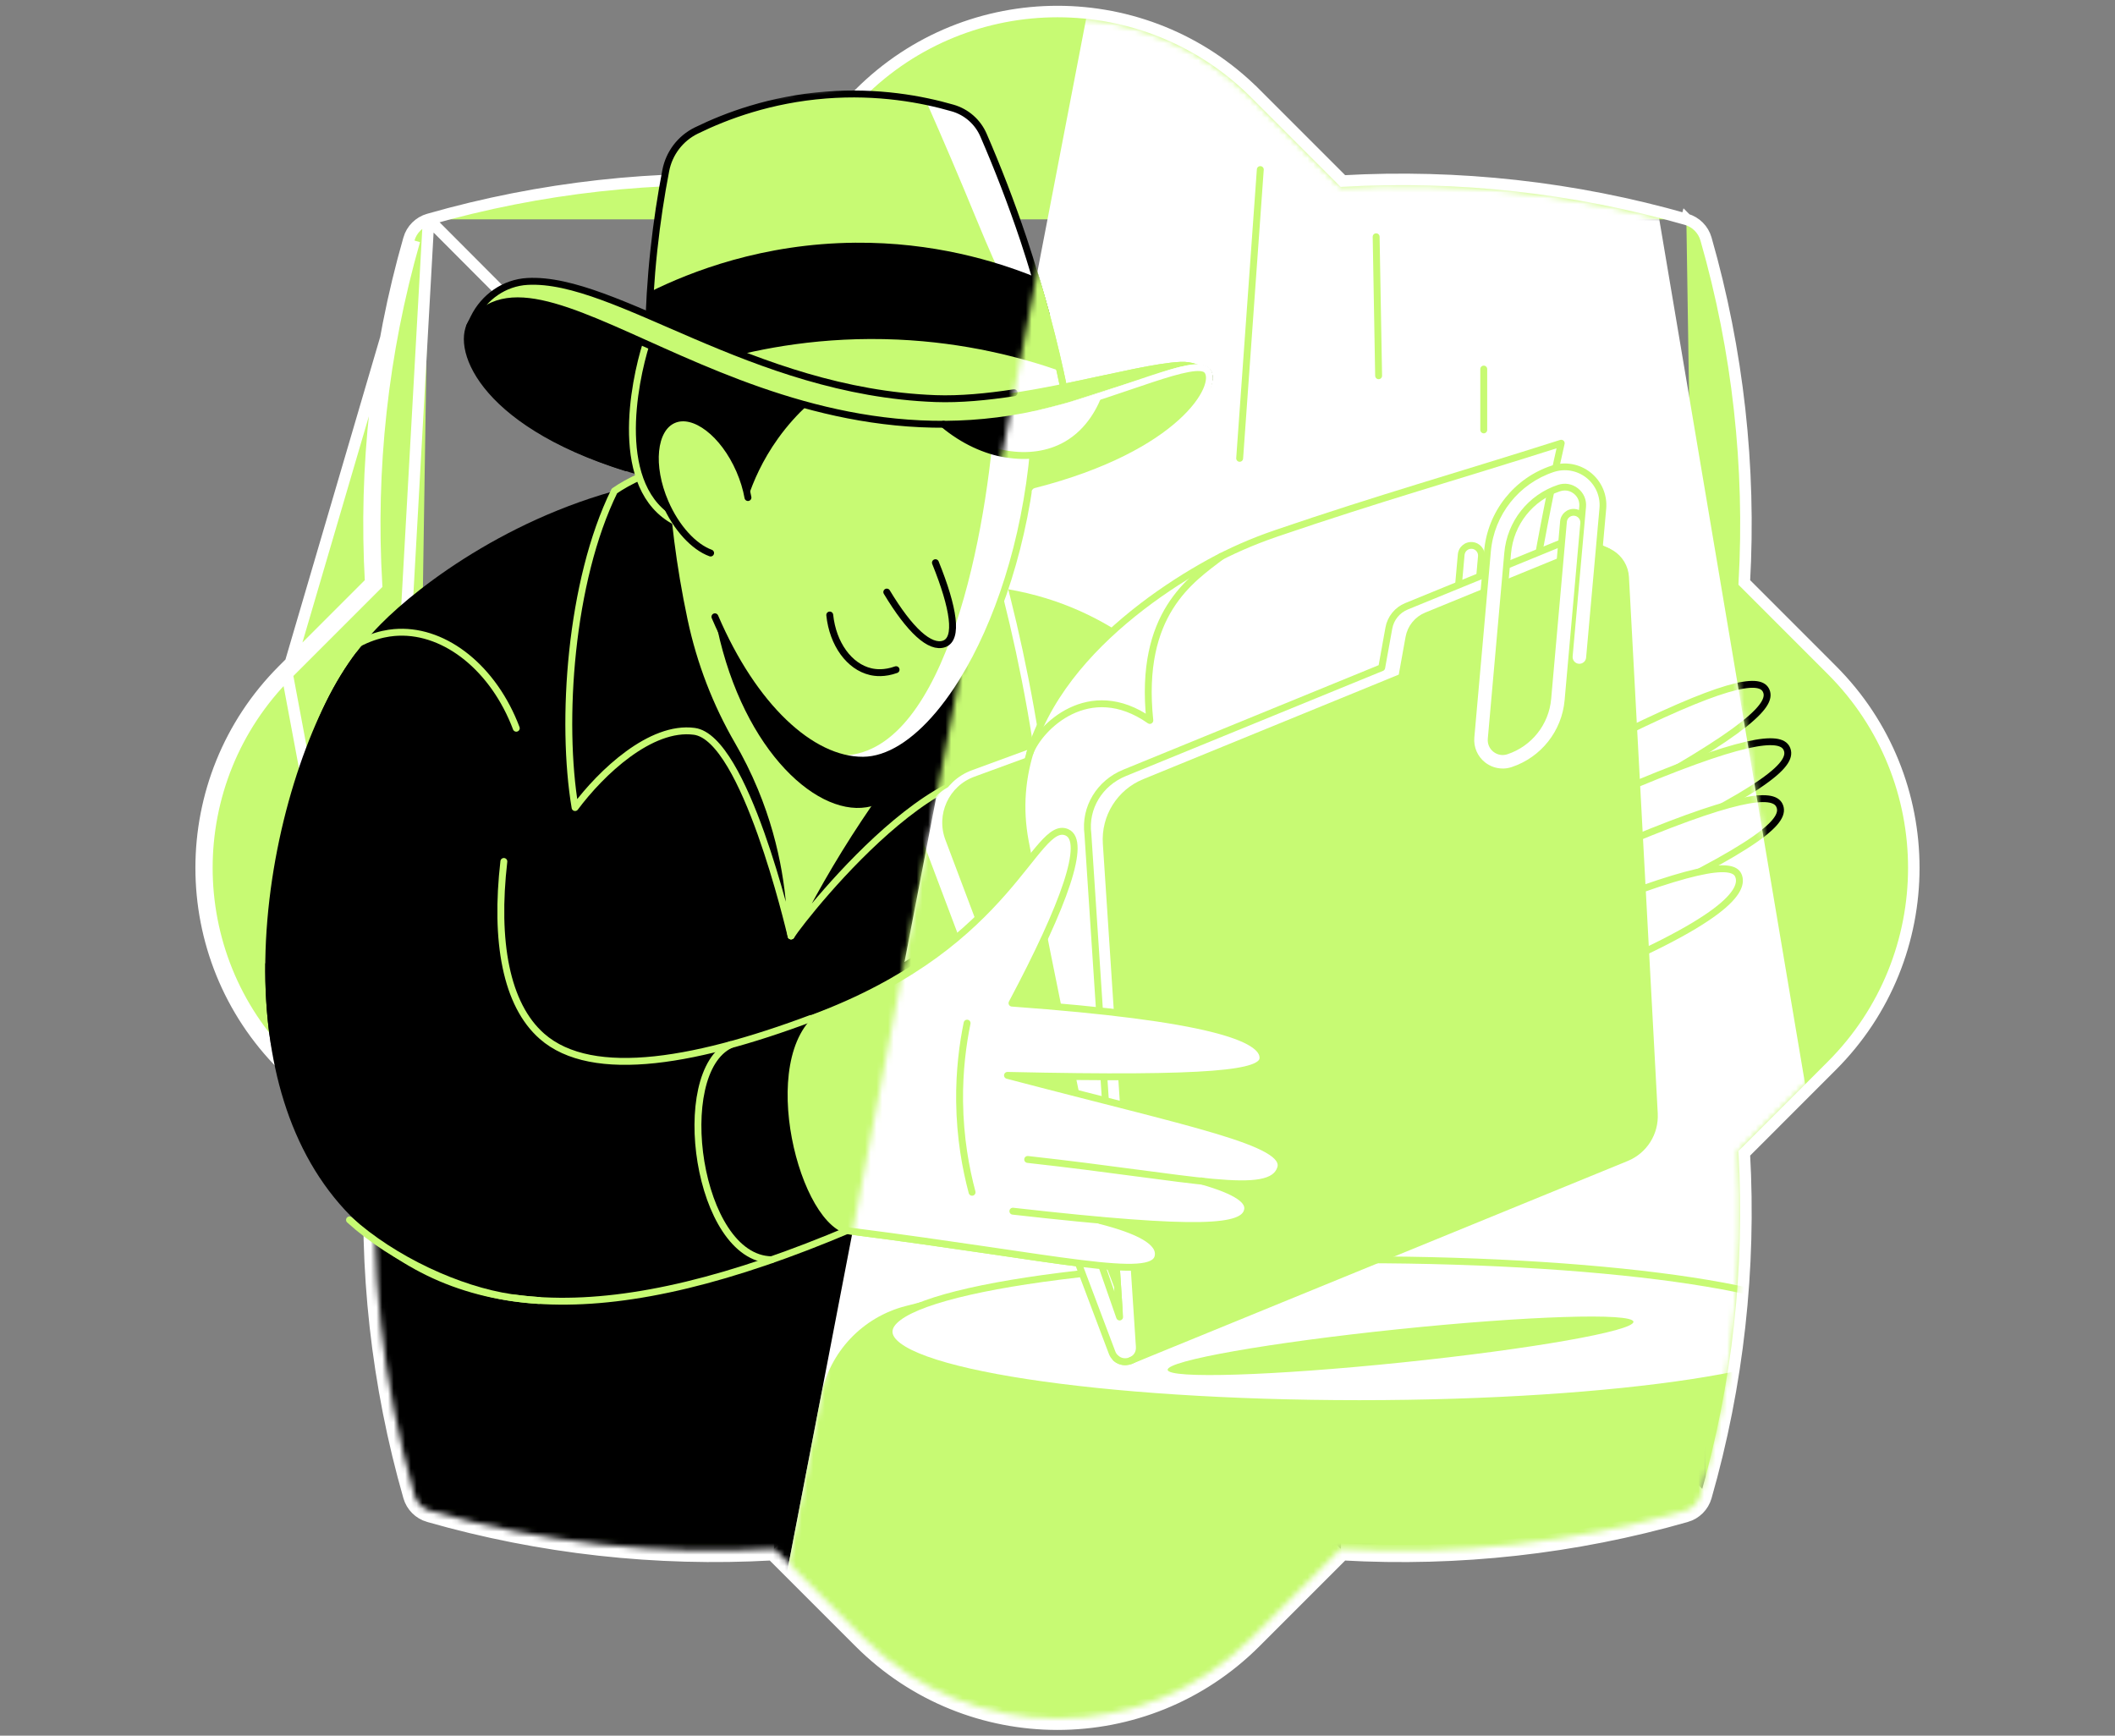 <svg width="368" height="302" viewBox="0 0 368 302" fill="none" xmlns="http://www.w3.org/2000/svg">
<rect x="0" y="0" width="368" height="302" fill="#808080" stroke="none"/>
<path d="M74.57 38.167L74.571 38.167C94.042 32.59 114.266 30.372 134.333 31.5L149.564 16.269C168.581 -2.748 199.412 -2.748 218.429 16.269L217.722 16.976L218.429 16.269L233.656 31.496C253.726 30.368 273.951 32.583 293.419 38.16M74.57 38.167L295.874 260.156M74.57 38.167C72.925 38.639 71.627 39.937 71.155 41.582L71.155 41.583C65.579 61.05 63.36 81.272 64.491 101.342L49.26 116.573L49.26 116.573C30.247 135.589 30.247 166.421 49.26 185.434L64.491 200.665C63.36 220.735 65.575 240.956 71.155 260.421M74.57 38.167L65.515 200.275M293.419 38.16L293.144 39.121L293.418 38.159C293.419 38.16 293.419 38.16 293.419 38.16ZM293.419 38.16C295.062 38.629 296.364 39.931 296.835 41.579C302.411 61.048 304.63 81.274 303.502 101.345L318.729 116.576C337.747 135.589 337.747 166.421 318.729 185.437L303.502 200.668C304.627 220.735 302.411 240.96 296.835 260.431M296.835 260.431L295.874 260.156M296.835 260.431C296.835 260.431 296.835 260.431 296.836 260.431L295.874 260.156M296.835 260.431C296.366 262.074 295.065 263.375 293.42 263.847L293.419 263.847C273.951 269.423 253.726 271.639 233.656 270.507M295.874 260.156C295.5 261.466 294.458 262.509 293.144 262.886C273.64 268.472 253.372 270.667 233.266 269.483M233.656 270.507L233.973 270.19L233.266 269.483M233.656 270.507C233.506 270.499 233.357 270.49 233.207 270.481L233.266 269.483M233.656 270.507L218.429 285.734C199.412 304.755 168.581 304.755 149.564 285.734L134.333 270.507M233.266 269.483L217.722 285.027C199.095 303.657 168.898 303.657 150.271 285.027L134.723 269.483M49.967 117.28L65.515 101.732C64.332 81.626 66.53 61.362 72.116 41.858L49.967 117.28ZM49.967 117.28C31.344 135.906 31.344 166.104 49.967 184.727L65.515 200.275M49.967 117.28L65.515 200.275M134.333 270.507C134.482 270.499 134.632 270.49 134.781 270.481L134.723 269.483M134.333 270.507L134.016 270.19L134.723 269.483M134.333 270.507C114.267 271.632 94.042 269.416 74.571 263.84L74.57 263.84C72.925 263.368 71.627 262.07 71.155 260.421M134.723 269.483C114.621 270.66 94.353 268.465 74.846 262.879C73.532 262.502 72.493 261.463 72.116 260.145M71.155 260.421L72.116 260.145M71.155 260.421C71.155 260.42 71.155 260.42 71.155 260.42L72.116 260.145M72.116 260.145C66.526 240.645 64.332 220.381 65.515 200.275" fill="#C7FA73" stroke="white" stroke-width="2"/>
<mask id="mask0_5127_12778" style="mask-type:luminance" maskUnits="userSpaceOnUse" x="36" y="3" width="296" height="296">
<path d="M302.478 101.731C303.658 81.626 301.46 61.358 295.874 41.854C295.497 40.537 294.454 39.494 293.144 39.121C273.64 33.534 253.372 31.34 233.266 32.52L217.722 16.975C200.223 -0.559 172.818 -1.341 154.625 13.21C153.385 14.203 149.355 13.544 148.207 14.679L116.97 19.018C96.868 17.838 94.353 33.538 74.846 39.128C73.532 39.505 72.493 40.544 72.116 41.858C66.53 61.361 64.332 81.626 65.515 101.731L49.967 117.279C31.344 135.906 31.344 166.104 49.967 184.726L65.515 200.274C64.332 220.38 66.526 240.645 72.116 260.145C72.493 261.462 73.532 262.501 74.846 262.878C94.353 268.465 114.621 270.659 134.723 269.483L150.271 285.027C168.898 303.657 199.095 303.657 217.722 285.027L233.266 269.483C253.372 270.666 273.64 268.472 293.144 262.885C294.458 262.508 295.5 261.466 295.874 260.155C301.46 240.648 303.655 220.38 302.478 200.278L318.022 184.73C336.649 166.104 336.649 135.906 318.022 117.283L302.478 101.735V101.731Z" fill="white"/>
</mask>
<g mask="url(#mask0_5127_12778)">
<path d="M278.931 129.313C300.009 118.693 306.029 117.872 307.233 120.038C308.54 122.391 305.187 126.664 279.533 140.514" fill="#C7FA73"/>
<path d="M278.931 129.313C300.009 118.693 306.029 117.872 307.233 120.038C308.54 122.391 305.187 126.664 279.533 140.514" stroke="black" stroke-width="1.2" stroke-linecap="round" stroke-linejoin="round"/>
<path d="M280.762 138.091C303.404 128.38 309.74 127.894 310.868 130.215C312.09 132.734 308.331 136.95 280.716 149.726" fill="#C7FA73"/>
<path d="M280.762 138.091C303.404 128.38 309.74 127.894 310.868 130.215C312.09 132.734 308.331 136.95 280.716 149.726" stroke="black" stroke-width="1.2" stroke-linecap="round" stroke-linejoin="round"/>
<path d="M279.498 147.995C302.14 138.284 308.477 137.798 309.604 140.119C310.826 142.638 307.068 146.854 279.452 159.63" fill="#C7FA73"/>
<path d="M279.498 147.995C302.14 138.284 308.477 137.798 309.604 140.119C310.826 142.638 307.068 146.854 279.452 159.63" stroke="black" stroke-width="1.2" stroke-linecap="round" stroke-linejoin="round"/>
<path d="M271.013 160.365C294.623 150.646 301.408 149.931 302.454 152.288C303.588 154.845 300.611 160.171 272.911 171.372" fill="#C7FA73"/>
<path d="M271.013 160.365C294.623 150.646 301.408 149.931 302.454 152.288C303.588 154.845 300.611 160.171 272.911 171.372" stroke="black" stroke-width="1.2" stroke-linecap="round" stroke-linejoin="round"/>
<path d="M118.766 82.992C116.772 83.253 114.817 83.588 112.901 83.978C90.308 88.6 73.098 101.633 66.212 108.632C48.43 126.705 38.768 164.064 64.979 264.674C90.893 274.481 116.807 284.284 142.722 294.09L211.426 219.193L207.016 119.072C201.919 114.796 190.975 102.686 169.591 101.238C153.162 95.726 135.194 88.505 118.766 82.992Z" fill="black"/>
<path d="M335.586 316.149L129.599 311.676L189.712 -0.526L191.269 -2.932H281.777L335.586 316.149Z" fill="white"/>
<path d="M112.854 58.16C112.938 53.605 113.216 48.688 113.78 43.465C114.308 38.554 115.02 33.95 115.844 29.678C116.425 26.656 118.387 24.074 121.149 22.718C126.397 20.146 134.083 17.29 143.685 16.539C152.801 15.828 160.441 17.261 165.767 18.797C168.162 19.488 170.124 21.203 171.118 23.489C173.531 29.044 175.905 35.127 178.113 41.714C181.227 51.013 183.478 59.738 185.112 67.632C184.527 68.463 184.239 68.875 183.654 69.706L167.014 72.137L145.816 70.08L112.854 58.16Z" fill="#C7FA73"/>
<path d="M178.109 41.716C175.901 35.126 173.527 29.046 171.114 23.488C170.121 21.202 168.162 19.486 165.767 18.796C164.386 18.398 162.843 18.007 161.163 17.658C164.101 24.308 167.014 31.121 169.888 38.12C174.337 48.951 175.954 51.227 179.73 61.583L180.029 62.203C182.185 61.435 181.456 61.695 183.611 60.931C182.167 54.894 180.364 48.458 178.109 41.716Z" fill="white"/>
<path d="M180.173 48.212C173.213 45.398 162.35 42.119 148.82 42.231C132.66 42.365 120.187 47.272 113.156 50.748C112.994 53.313 112.895 55.786 112.85 58.16L125.175 62.619C132.357 60.618 143.114 58.494 156.214 59.086C167.958 59.618 177.602 62.151 184.439 64.546C183.298 59.403 181.892 53.936 180.166 48.212H180.173Z" fill="black"/>
<path d="M183.65 69.706L167.01 72.137L145.812 70.08L112.85 58.16C112.934 53.605 113.212 48.688 113.776 43.465C114.304 38.554 115.016 33.95 115.84 29.678C116.421 26.656 118.383 24.074 121.145 22.718C126.393 20.146 134.079 17.29 143.681 16.539C152.797 15.828 160.437 17.261 165.763 18.797C168.158 19.488 170.12 21.203 171.114 23.489C173.527 29.044 175.901 35.127 178.109 41.714C179.451 45.719 181.033 51.094 182.072 54.863" stroke="black" stroke-width="1.2" stroke-linecap="round" stroke-linejoin="round"/>
<path d="M157.154 78.039L114.022 67.106L87.657 61.414L81.683 56.852L82.457 55.278C84.229 51.678 87.762 49.187 91.771 48.969C107.185 48.131 130.729 68.173 162.768 69.353C177.288 69.888 197.052 63.34 205.425 62.96C206.39 62.918 207.348 63.069 208.264 63.376C209.303 63.724 210.029 64.559 210.029 64.559" fill="#C7FA73"/>
<path d="M157.154 78.039L114.022 67.106L87.657 61.414L81.683 56.852L82.457 55.278C84.229 51.678 87.762 49.187 91.771 48.969C107.185 48.131 130.729 68.173 162.768 69.353C167.02 69.508 171.722 69.057 176.457 68.335" stroke="black" stroke-width="1.2" stroke-linecap="round" stroke-linejoin="round"/>
<path d="M122.366 64.186C103.137 56.137 89.273 47.254 82.267 55.87C78.829 60.1 82.718 74.774 112.373 82.989L118.809 83.147L122.366 64.183V64.186Z" fill="black"/>
<path d="M180.212 72.082C181.106 71.888 182.008 71.677 182.913 71.448C195.273 68.317 208.074 62.311 210.022 64.558C212.287 67.172 204.629 78.338 179.07 84.65" fill="#C7FA73"/>
<path d="M180.212 72.082C181.106 71.888 182.008 71.677 182.913 71.448C195.273 68.317 208.074 62.311 210.022 64.558C212.287 67.172 204.629 78.338 179.07 84.65" stroke="#C7FA73" stroke-width="1.2" stroke-linecap="round" stroke-linejoin="round"/>
<path d="M116.793 89.448C117.286 95.447 118.107 102.002 119.414 109.004C120.47 114.654 121.714 119.906 123.042 124.732C126.011 129.329 129.298 135.253 132.115 142.474C135.12 150.181 136.74 157.191 137.642 162.837C139.738 158.628 142.116 154.239 144.821 149.73C150.305 140.593 156.057 132.759 161.556 126.141C164.98 113.013 168.407 99.888 171.831 86.76L116.793 81.783V89.444V89.448Z" fill="#C7FA73" stroke="#C7FA73" stroke-width="1.2" stroke-linecap="round" stroke-linejoin="round"/>
<path d="M106.9 85.43C99.175 101.157 97.552 125.596 100.06 140.513C104.604 134.409 113.223 126.237 120.807 127.248C129.613 128.421 137.323 161.634 137.644 162.842C137.584 156.73 136.7 147.421 132.431 137.111C131.187 134.106 129.81 131.397 128.412 128.988C124.59 122.401 121.839 115.243 120.25 107.797C120.24 107.744 120.229 107.691 120.215 107.639C118.211 98.192 117.21 89.474 116.791 81.788C113.97 81.316 109.102 83.876 106.897 85.43H106.9Z" fill="black" stroke="#C7FA73" stroke-width="1.2" stroke-linecap="round" stroke-linejoin="round"/>
<path d="M59.999 113.45C64.007 110.541 67.534 110.08 69.33 110.013C77.594 109.699 85.91 116.332 89.83 126.709" stroke="#C7FA73" stroke-width="1.2" stroke-linecap="round" stroke-linejoin="round"/>
<path d="M88.844 135.314C86.649 156.252 86.357 173.314 94.289 180.296C103.074 188.027 120.996 185.04 143.004 176.498C144.512 189.038 146.016 201.574 147.524 214.114C106.1 231.705 79.675 230.391 61.059 211.617C35.603 185.945 47.41 132.542 62.052 113.447C70.513 120.376 80.383 128.386 88.844 135.311V135.314Z" fill="black"/>
<path d="M87.668 149.887C86.069 163.783 88.038 174.794 94.29 180.296C103.075 188.027 121.546 184.804 143.554 176.266C145.062 188.806 146.474 201.321 147.979 213.861C106.555 231.452 79.675 230.391 61.06 211.62" stroke="#C7FA73" stroke-width="1.2" stroke-linecap="round" stroke-linejoin="round"/>
<path d="M127.125 181.771C116.825 186.551 121.299 218.993 134.247 219.19" stroke="#C7FA73" stroke-width="1.2" stroke-linecap="round" stroke-linejoin="round"/>
<path d="M174.061 99.668C175.601 105.416 177.052 111.566 178.341 118.097C179.771 125.335 180.842 132.229 181.638 138.703C169.133 122.288 140.246 158.858 137.64 162.845C140.768 156.558 144.635 149.661 149.415 142.461C153.494 136.318 157.612 130.89 161.553 126.149C164.008 116.737 166.467 107.322 168.922 97.906L174.061 99.668Z" fill="black" stroke="#C7FA73" stroke-width="1.2" stroke-linecap="round" stroke-linejoin="round"/>
<path d="M130.87 104.691L124.393 107.316C128.472 129.517 141.543 141.93 150.761 140.461C158.313 139.26 162.73 128.82 163.918 125.766C162.494 123.533 161.068 121.3 159.645 119.07L130.874 104.691H130.87Z" fill="black"/>
<path d="M118.366 62.475C118.736 72.309 119.109 82.147 119.479 91.982C125.044 116.54 138.479 132.349 150.177 132.275C163.396 132.19 179.103 105.142 180.209 72.08C155.904 77.336 134.928 69.724 118.362 62.475H118.366Z" fill="#C7FA73"/>
<path d="M112.423 59.828C110.324 66.52 106.491 84.981 117.523 90.765C121.606 88.331 126.055 89.007 130.141 86.57C131.049 83.833 132.624 80.117 135.403 76.249C137.041 73.97 138.778 72.086 140.444 70.536C129.95 67.693 120.556 63.484 112.419 59.824L112.423 59.828Z" fill="black"/>
<path d="M112.423 59.828C110.324 66.521 106.491 84.982 117.523 90.765" stroke="#C7FA73" stroke-width="1.2" stroke-linecap="round" stroke-linejoin="round"/>
<path d="M127.247 96.254C130.822 94.705 131.468 88.253 128.691 81.843C125.913 75.433 120.763 71.493 117.188 73.042C113.612 74.591 112.966 81.044 115.743 87.454C118.521 93.863 123.671 97.804 127.247 96.254Z" fill="#C7FA73"/>
<path d="M123.642 96.222C120.746 95.165 117.675 91.903 115.745 87.454C112.965 81.043 113.614 74.594 117.189 73.044C120.764 71.494 125.914 75.436 128.693 81.843C129.387 83.442 129.866 85.041 130.141 86.57" stroke="black" stroke-width="1.2" stroke-linecap="round" stroke-linejoin="round"/>
<path d="M172.995 73.286C171.346 95.005 163.727 132.995 145.256 131.403C146.911 131.98 148.563 132.283 150.177 132.273C163.396 132.188 179.103 105.139 180.209 72.078C178.162 72.522 174.989 73.019 172.991 73.286H172.995Z" fill="white"/>
<path d="M174.59 103.189C168.602 120.551 158.852 132.218 150.177 132.274C141.142 132.33 131.071 122.918 124.393 107.318" stroke="black" stroke-width="1.2" stroke-linecap="round" stroke-linejoin="round"/>
<path d="M144.371 107.01C144.903 112.071 147.784 116.002 151.483 116.862C152.293 117.052 153.86 117.26 155.914 116.52" stroke="black" stroke-width="1.2" stroke-linecap="round" stroke-linejoin="round"/>
<path d="M154.297 103.017C158.319 109.696 161.831 112.898 164.276 112.031C166.77 111.147 165.967 105.835 162.761 97.906" fill="#C7FA73"/>
<path d="M154.297 103.017C158.319 109.696 161.831 112.898 164.276 112.031C166.77 111.147 165.967 105.835 162.761 97.906" stroke="black" stroke-width="1.2" stroke-linecap="round" stroke-linejoin="round"/>
<path d="M182.913 71.449C176.428 73.094 170.173 73.802 164.167 73.823C171.004 79.469 179.489 80.79 185.46 77.44C189.771 75.02 191.691 70.766 192.462 68.613C189.38 69.624 186.133 70.635 182.913 71.449Z" fill="black"/>
<path d="M164.167 73.823C171.018 79.536 179.465 80.804 185.46 77.44C189.771 75.02 191.691 70.766 192.462 68.613" stroke="black" stroke-width="1.2" stroke-linecap="round" stroke-linejoin="round"/>
<path d="M108.925 81.371C83.138 73.319 79.013 59.867 82.264 55.869C95.294 39.842 132.032 84.344 182.914 71.445C195.274 68.314 208.074 62.308 210.022 64.555C212.287 67.169 204.629 78.335 179.071 84.647" stroke="black" stroke-width="1.2" stroke-linecap="round" stroke-linejoin="round"/>
<path d="M177.824 199.734C209.818 204.222 217.782 207.445 217.056 210.594C216.355 213.641 209.529 214.504 176.231 210.738" fill="#C7FA73"/>
<path d="M143.005 176.498C174.351 163.173 180.215 142.419 185.64 144.825C189.074 146.346 185.33 157.143 176.08 174.54C210.226 177.016 220.004 180.595 219.747 184.174C219.564 186.717 211.424 187.914 175.295 187.111C207.415 195.565 224.263 198.721 222.819 203.276C221.121 208.619 207.739 204.938 178.81 201.74C178.285 204.357 177.76 206.971 177.239 209.588C191.779 211.916 202.35 214.533 201.498 218.63C200.578 223.05 184.157 218.845 148.278 214.248C139.718 213.621 132.177 183.962 143.005 176.498Z" fill="#C7FA73" stroke="#C7FA73" stroke-width="1.2" stroke-linecap="round" stroke-linejoin="round"/>
<path d="M168.271 178.02C167.521 181.676 166.908 186.29 166.968 191.627C167.042 198.009 168.056 203.398 169.138 207.446" stroke="black" stroke-width="1.2" stroke-linecap="round" stroke-linejoin="round"/>
<path d="M141.084 175.982C173.751 163.9 180.214 142.424 185.639 144.826C189.073 146.348 185.329 157.144 176.079 174.541C210.225 177.018 220.004 180.596 219.746 184.175C219.563 186.718 211.423 187.916 175.294 187.113C207.414 195.567 224.262 198.723 222.818 203.277C221.12 208.621 207.739 204.94 178.809 201.741" stroke="black" stroke-width="1.2" stroke-linecap="round" stroke-linejoin="round"/>
<path d="M209.021 205.467C215.47 207.309 217.436 208.961 217.059 210.595C216.358 213.642 209.532 214.505 176.234 210.74" stroke="black" stroke-width="1.2" stroke-linecap="round" stroke-linejoin="round"/>
<mask id="mask1_5127_12778" style="mask-type:luminance" maskUnits="userSpaceOnUse" x="129" y="-3" width="207" height="320">
<path d="M335.584 316.145L129.597 311.672L189.71 -0.53L281.775 -2.936L335.584 316.145Z" fill="white"/>
</mask>
<g mask="url(#mask1_5127_12778)">
<path d="M112.852 58.16C112.936 53.605 113.214 48.688 113.778 43.465C114.306 38.554 115.018 33.95 115.842 29.678C116.423 26.656 118.385 24.074 121.147 22.718C126.395 20.146 134.081 17.29 143.683 16.539C152.799 15.828 160.439 17.261 165.765 18.797C168.16 19.488 170.122 21.203 171.116 23.489C173.529 29.044 175.903 35.127 178.111 41.714C181.225 51.013 183.476 59.738 185.11 67.632C184.526 68.463 184.237 68.875 183.652 69.706L167.012 72.137L145.814 70.08L112.852 58.16Z" fill="white" stroke="#C7FA73" stroke-width="1.2" stroke-linecap="round" stroke-linejoin="round"/>
<path d="M180.172 48.214C173.212 45.4 162.349 42.121 148.819 42.233C132.659 42.367 120.186 47.274 113.155 50.751C112.993 53.315 112.894 55.788 112.849 58.162L125.174 62.621C132.356 60.62 143.113 58.496 156.213 59.088C167.957 59.62 177.601 62.153 184.438 64.548C183.297 59.405 181.891 53.938 180.165 48.214H180.172Z" fill="#C7FA73"/>
<path d="M112.852 58.16C112.936 53.605 113.214 48.688 113.778 43.465C114.306 38.554 115.018 33.95 115.842 29.678C116.423 26.656 118.385 24.074 121.147 22.718C126.395 20.146 134.081 17.29 143.683 16.539C152.799 15.828 160.439 17.261 165.765 18.797C168.16 19.488 170.122 21.203 171.116 23.489C173.529 29.044 175.903 35.127 178.111 41.714C181.225 51.013 183.476 59.738 185.11 67.632C184.526 68.463 184.237 68.875 183.652 69.706L167.012 72.137L145.814 70.08L112.852 58.16Z" stroke="#C7FA73" stroke-width="1.2" stroke-linecap="round" stroke-linejoin="round"/>
<path d="M87.658 61.414L81.684 56.852L82.459 55.278C84.23 51.678 87.763 49.187 91.772 48.969C107.186 48.131 130.73 68.173 162.769 69.353C177.289 69.888 197.053 63.34 205.426 62.96C206.391 62.918 207.349 63.069 208.265 63.376C209.304 63.724 210.03 64.559 210.03 64.559C210.03 64.559 209.054 62.756 201.051 65.841C195.929 67.416 190.871 69.019 185.876 70.649C176.303 73.112 166.732 75.574 157.158 78.039L114.026 67.106L87.661 61.414H87.658Z" fill="#C7FA73"/>
<path d="M210.023 64.559C210.023 64.559 209.047 62.756 201.045 65.841C195.923 67.416 190.865 69.019 185.87 70.649C176.296 73.112 166.726 75.574 157.152 78.039L114.02 67.106L87.655 61.414L81.681 56.852L82.456 55.278C84.227 51.678 87.76 49.187 91.769 48.969C107.183 48.131 130.727 68.173 162.767 69.353" stroke="white" stroke-width="1.2" stroke-linecap="round" stroke-linejoin="round"/>
<path d="M180.211 72.086C181.105 71.892 182.007 71.681 182.912 71.452C195.272 68.32 208.073 62.315 210.021 64.562C212.286 67.176 204.628 78.342 179.069 84.654" fill="#C7FA73"/>
<path d="M180.211 72.086C181.105 71.892 182.007 71.681 182.912 71.452C195.272 68.32 208.073 62.315 210.021 64.562C212.286 67.176 204.628 78.342 179.069 84.654" stroke="#C7FA73" stroke-width="1.2" stroke-linecap="round" stroke-linejoin="round"/>
<path d="M118.767 82.992C116.773 83.252 114.818 83.587 112.902 83.978C90.309 88.6 73.099 101.632 66.212 108.631C48.431 126.705 38.769 164.064 64.98 264.674C90.894 274.48 127.062 196.177 152.973 205.984L211.427 219.189L207.017 119.068C201.92 114.792 190.976 102.682 169.592 101.234C153.163 95.722 135.195 88.501 118.767 82.988V82.992Z" fill="#C7FA73" stroke="white" stroke-width="1.2" stroke-linecap="round" stroke-linejoin="round"/>
<path d="M116.794 89.448C117.287 95.447 118.108 102.002 119.415 109.004C120.471 114.654 121.715 119.906 123.043 124.732C126.012 129.329 129.298 135.253 132.116 142.474C135.121 150.181 136.741 157.191 137.643 162.837C139.739 158.628 142.117 154.239 144.822 149.73C150.306 140.593 156.058 132.759 161.557 126.141C164.98 113.013 168.408 99.888 171.832 86.76L116.794 81.783V89.444V89.448Z" fill="#C7FA73" stroke="#C7FA73" stroke-width="1.2" stroke-linecap="round" stroke-linejoin="round"/>
<path d="M174.061 99.668C175.601 105.416 177.052 111.566 178.341 118.097C179.771 125.335 180.842 132.229 181.638 138.703C169.133 122.288 140.246 158.858 137.64 162.845C140.768 156.558 144.635 149.661 149.415 142.461C153.494 136.318 157.612 130.89 161.553 126.149C164.008 116.737 166.467 107.322 168.922 97.906L174.061 99.668Z" fill="#C7FA73" stroke="white" stroke-width="1.2" stroke-linecap="round" stroke-linejoin="round"/>
<path d="M130.869 104.691L124.392 107.316C128.471 129.517 141.542 141.93 150.76 140.461C158.312 139.26 162.729 128.82 163.917 125.766C162.493 123.533 161.067 121.3 159.644 119.07L130.873 104.691H130.869Z" fill="white"/>
<path d="M118.365 62.477C118.735 72.311 119.108 82.149 119.478 91.984C125.043 116.542 138.478 132.351 150.176 132.277C163.395 132.192 179.102 105.143 180.208 72.082C155.903 77.338 134.927 69.726 118.361 62.477H118.365Z" fill="#C7FA73"/>
<path d="M172.995 73.286C171.346 95.005 163.727 132.995 145.256 131.403C146.911 131.98 148.563 132.283 150.177 132.273C163.396 132.188 179.103 105.139 180.209 72.078C178.162 72.522 174.989 73.019 172.991 73.286H172.995Z" fill="white"/>
<path d="M180.211 72.078C179.102 105.143 163.392 132.188 150.176 132.273C141.141 132.329 131.07 122.917 124.392 107.316" stroke="#C7FA73" stroke-width="1.2" stroke-linecap="round" stroke-linejoin="round"/>
<path d="M182.913 71.449C176.428 73.094 170.173 73.802 164.167 73.823C171.004 79.469 179.489 80.79 185.46 77.44C189.771 75.02 191.691 70.766 192.462 68.613C189.38 69.624 186.133 70.635 182.913 71.449Z" fill="white"/>
<path d="M164.072 73.745C170.923 79.458 179.465 80.804 185.46 77.436C189.772 75.017 191.691 70.762 192.463 68.609" stroke="#C7FA73" stroke-width="1.2" stroke-linecap="round" stroke-linejoin="round"/>
<path d="M108.924 81.371C83.137 73.319 79.012 59.867 82.263 55.869C95.293 39.842 132.031 84.344 182.913 71.445C195.273 68.314 208.084 62.192 210.028 64.439C212.293 67.053 205.59 79.043 180.137 85.514" stroke="white" stroke-width="1.2" stroke-linecap="round" stroke-linejoin="round"/>
<path d="M130.349 323.923L148.278 238.924C149.282 234.169 152.593 230.227 157.108 228.42L159.842 227.328L172.994 231.706H318.357L330.679 317.724L130.352 323.927L130.349 323.923Z" fill="#C7FA73"/>
<path d="M129.598 311.674L142.838 242.914C144.307 235.277 150.052 229.176 157.583 227.246L160.246 226.562L172.994 231.702H318.356L330.678 317.719L129.598 311.674Z" fill="#C7FA73"/>
<path d="M236.521 244.222C281.716 244.222 318.354 238.618 318.354 231.707C318.354 224.795 281.716 219.191 236.521 219.191C191.326 219.191 154.688 224.795 154.688 231.707C154.688 238.618 191.326 244.222 236.521 244.222Z" fill="white" stroke="#C7FA73" stroke-width="1.2" stroke-linecap="round" stroke-linejoin="round"/>
<path d="M243.987 237.056C266.366 234.743 284.374 231.573 284.209 229.974C284.044 228.376 265.768 228.955 243.389 231.268C221.01 233.58 203.002 236.751 203.167 238.349C203.332 239.948 221.608 239.369 243.987 237.056Z" fill="#C7FA73"/>
<path d="M278.931 129.315C300.009 118.695 306.029 117.874 307.233 120.04C308.54 122.393 305.187 126.666 279.533 140.516" fill="white"/>
<path d="M278.931 129.315C300.009 118.695 306.029 117.874 307.233 120.04C308.54 122.393 305.187 126.666 279.533 140.516" stroke="#C7FA73" stroke-width="1.2" stroke-linecap="round" stroke-linejoin="round"/>
<path d="M280.763 138.091C303.405 128.38 309.741 127.894 310.869 130.215C312.091 132.734 308.332 136.95 280.717 149.726" fill="white"/>
<path d="M280.763 138.091C303.405 128.38 309.741 127.894 310.869 130.215C312.091 132.734 308.332 136.95 280.717 149.726" stroke="#C7FA73" stroke-width="1.2" stroke-linecap="round" stroke-linejoin="round"/>
<path d="M279.498 147.995C302.14 138.284 308.477 137.798 309.604 140.119C310.826 142.638 307.068 146.854 279.452 159.63" fill="white"/>
<path d="M279.498 147.995C302.14 138.284 308.477 137.798 309.604 140.119C310.826 142.638 307.068 146.854 279.452 159.63" stroke="#C7FA73" stroke-width="1.2" stroke-linecap="round" stroke-linejoin="round"/>
<path d="M271.013 160.367C294.623 150.648 301.408 149.933 302.454 152.29C303.588 154.847 300.611 160.173 272.911 171.374" fill="white"/>
<path d="M271.013 160.367C294.623 150.648 301.408 149.933 302.454 152.29C303.588 154.847 300.611 160.173 272.911 171.374" stroke="#C7FA73" stroke-width="1.2" stroke-linecap="round" stroke-linejoin="round"/>
<path d="M230.664 112.152L165.813 135.939C161.061 137.683 158.644 142.963 160.43 147.7L193.495 235.345C193.562 235.525 193.647 235.683 193.738 235.828C193.77 235.877 193.805 235.916 193.837 235.961C193.904 236.053 193.971 236.145 194.048 236.222C194.09 236.264 194.136 236.303 194.179 236.342C194.252 236.409 194.33 236.472 194.411 236.529C194.46 236.56 194.51 236.588 194.559 236.617C194.647 236.666 194.735 236.708 194.827 236.747C194.876 236.768 194.922 236.786 194.971 236.803C195.073 236.839 195.179 236.863 195.285 236.884C195.323 236.891 195.366 236.902 195.404 236.909C195.535 236.927 195.669 236.934 195.802 236.934C195.816 236.934 195.834 236.934 195.848 236.934C196.162 236.923 196.472 236.856 196.764 236.736C197.645 236.374 198.324 235.528 198.243 234.32L198.085 231.883L230.671 112.156L230.664 112.152Z" fill="white" stroke="#C7FA73" stroke-width="1.2" stroke-linecap="round" stroke-linejoin="round"/>
<path d="M234.168 110.795L169.316 134.582C164.565 136.325 162.148 141.605 163.934 146.343L196.999 233.988C197.066 234.167 197.151 234.326 197.242 234.47C197.274 234.519 197.309 234.558 197.341 234.604C197.408 234.696 197.475 234.787 197.552 234.865C197.594 234.907 197.64 234.946 197.682 234.984C197.756 235.051 197.834 235.115 197.915 235.171C197.964 235.203 198.014 235.231 198.063 235.259C198.151 235.309 198.239 235.351 198.331 235.39C198.38 235.411 198.426 235.428 198.475 235.446C198.577 235.481 198.683 235.506 198.788 235.527C198.827 235.534 198.869 235.545 198.908 235.552C199.039 235.569 199.172 235.576 199.306 235.576C199.32 235.576 199.338 235.576 199.352 235.576C199.666 235.566 199.976 235.499 200.268 235.379C201.148 235.016 201.828 234.171 201.747 232.963L201.589 230.525L234.175 110.798L234.168 110.795Z" fill="#C7FA73" stroke="white" stroke-width="1.2" stroke-linecap="round" stroke-linejoin="round"/>
<path d="M221.984 92.827C217.982 94.194 214.101 95.881 210.399 97.921C195.96 105.881 173.97 122.975 178.394 146.424C180.948 159.873 183.48 172.3 186.309 186.1C189.032 199.391 191.582 211.349 193.406 218.993C215.982 199.433 238.557 179.876 261.132 160.316C261.6 143.768 263.069 125.512 266.13 105.923C267.712 95.796 269.586 86.187 271.643 77.117C253.294 82.957 240.18 86.614 221.984 92.824V92.827Z" fill="white" stroke="#C7FA73" stroke-width="1.2" stroke-linecap="round" stroke-linejoin="round"/>
<path d="M212.494 96.814C207.257 100.83 198.102 106.716 200.064 125.353C189.493 117.942 180.877 126.551 179.222 130.95" stroke="#C7FA73" stroke-width="1.2" stroke-linecap="round" stroke-linejoin="round"/>
<path d="M253.7 124.742C253.629 124.742 253.559 124.742 253.488 124.731C252.196 124.615 251.241 123.474 251.357 122.181L253.657 96.45C253.774 95.157 254.908 94.199 256.208 94.319C257.5 94.435 258.455 95.576 258.339 96.869L256.039 122.6C255.929 123.822 254.904 124.742 253.7 124.742Z" fill="#C7FA73"/>
<path d="M253.7 123.566C253.665 123.566 253.629 123.566 253.594 123.562C252.946 123.506 252.471 122.931 252.527 122.287L254.827 96.556C254.887 95.908 255.465 95.436 256.102 95.488C256.75 95.545 257.226 96.119 257.17 96.763L254.869 122.495C254.813 123.104 254.302 123.566 253.7 123.566Z" fill="white"/>
<path d="M284.345 192.144L279.336 98.811C279.291 97.969 279.047 97.201 278.671 96.532L279.734 95.961L276.406 94.401C276.406 94.401 276.385 94.39 276.378 94.387L276.321 94.362H276.318C275.067 93.784 273.581 93.686 272.158 94.267L244.722 105.493C243.119 106.148 241.96 107.578 241.654 109.283L240.41 116.169L195.633 134.489C191.361 136.236 188.687 140.52 189.289 145.12L194.735 227.995L194.806 236.283C194.971 236.428 194.76 236.798 195.397 236.896C196.045 236.998 196.553 236.808 196.757 236.724C224.334 224.416 251.914 212.113 279.491 199.805C282.577 198.544 284.521 195.469 284.345 192.141V192.144Z" fill="white"/>
<path d="M194.175 236.336C194.341 236.481 194.763 236.801 195.397 236.9C196.045 237.002 196.553 236.812 196.757 236.727C224.334 224.42 251.914 212.116 279.491 199.809C282.577 198.548 284.521 195.473 284.345 192.144L279.336 98.811C279.291 97.969 279.047 97.201 278.671 96.532L279.734 95.961L276.406 94.401C276.406 94.401 276.385 94.39 276.378 94.387L276.321 94.362H276.318C275.067 93.784 273.581 93.686 272.158 94.267L244.722 105.493C243.119 106.148 241.96 107.578 241.654 109.283L240.41 116.169L195.633 134.489C191.361 136.236 188.687 140.52 189.289 145.12L194.735 227.995" stroke="#C7FA73" stroke-width="1.2" stroke-linecap="round" stroke-linejoin="round"/>
<path d="M287.843 193.784L282.834 100.451C282.641 96.869 278.974 94.547 275.656 95.907L248.22 107.133C246.617 107.788 245.458 109.218 245.152 110.923L243.908 117.81L199.131 136.13C194.859 137.877 192.185 142.16 192.488 146.764L198.24 234.313C198.321 235.521 197.638 236.363 196.757 236.73L282.986 201.449C286.071 200.188 288.016 197.113 287.84 193.784H287.843Z" fill="#C7FA73" stroke="#C7FA73" stroke-width="1.2" stroke-linecap="round" stroke-linejoin="round"/>
<path d="M193.903 215.252L194.808 229.151L188.803 211.916" stroke="#C7FA73" stroke-width="1.2" stroke-linecap="round" stroke-linejoin="round"/>
<path d="M261.456 134.891C260.096 134.891 258.757 134.436 257.658 133.566C256.035 132.281 255.175 130.28 255.358 128.219L258.233 95.855C258.842 89.004 263.449 83.182 269.976 81.015C272.301 80.244 274.834 80.691 276.753 82.213C278.673 83.735 279.688 86.098 279.469 88.536L277.144 114.531C277.028 115.824 275.894 116.782 274.594 116.662C274.348 116.641 274.112 116.581 273.893 116.49L273.411 121.921C272.893 127.765 268.962 132.735 263.393 134.581C262.759 134.792 262.104 134.894 261.456 134.894V134.891ZM272.269 85.341C271.998 85.341 271.727 85.383 271.456 85.475C266.708 87.049 263.358 91.287 262.914 96.267L260.04 128.631C259.98 129.325 260.395 129.734 260.575 129.878C260.758 130.023 261.251 130.333 261.91 130.114C265.697 128.857 268.374 125.475 268.726 121.502L271.456 90.692C271.572 89.399 272.713 88.441 274.006 88.557C274.263 88.578 274.506 88.641 274.732 88.74L274.788 88.11C274.865 87.243 274.517 86.433 273.833 85.891C273.372 85.524 272.829 85.337 272.269 85.337V85.341Z" fill="#C7FA73"/>
<path d="M261.459 133.716C260.36 133.716 259.278 133.349 258.387 132.645C257.073 131.606 256.38 129.989 256.527 128.323L259.402 95.955C259.969 89.573 264.263 84.145 270.346 82.126C272.294 81.482 274.414 81.855 276.024 83.13C277.63 84.402 278.483 86.385 278.299 88.428L275.975 114.423C275.918 115.071 275.344 115.547 274.7 115.491C274.051 115.434 273.576 114.86 273.632 114.215L275.957 88.22C276.07 86.948 275.563 85.769 274.562 84.976C273.562 84.183 272.294 83.962 271.086 84.363C265.894 86.085 262.227 90.718 261.744 96.167L258.87 128.534C258.792 129.422 259.148 130.253 259.846 130.806C260.547 131.359 261.434 131.518 262.28 131.236C266.513 129.83 269.5 126.054 269.895 121.613L272.625 90.802C272.681 90.154 273.252 89.682 273.9 89.735C274.548 89.791 275.024 90.362 274.967 91.01L272.237 121.82C271.762 127.196 268.144 131.768 263.019 133.469C262.505 133.638 261.98 133.723 261.455 133.723L261.459 133.716Z" fill="white"/>
<path d="M239.444 41.193L239.874 65.378" stroke="#C7FA73" stroke-width="1.2" stroke-linecap="round" stroke-linejoin="round"/>
<path d="M215.696 79.746L219.286 29.502" stroke="#C7FA73" stroke-width="1.2" stroke-linecap="round" stroke-linejoin="round"/>
<path d="M177.824 199.736C209.818 204.224 217.782 207.447 217.056 210.596C216.355 213.643 209.529 214.506 176.231 210.74" fill="white"/>
<path d="M143.005 176.5C175.671 164.418 180.215 142.421 185.64 144.827C189.074 146.348 185.33 157.145 176.08 174.542C210.226 177.018 220.004 180.597 219.747 184.176C219.564 186.719 211.424 187.916 175.295 187.113C207.415 195.567 224.263 198.723 222.819 203.278C221.121 208.621 207.739 204.94 178.81 201.742C178.285 204.359 177.76 206.973 177.239 209.59C191.779 211.918 202.35 214.535 201.498 218.632C200.578 223.052 184.157 218.847 148.278 214.25C139.718 213.623 132.177 183.964 143.005 176.5Z" fill="white"/>
<path d="M168.27 178.021C167.52 181.678 166.907 186.292 166.967 191.629C167.041 198.011 168.055 203.4 169.137 207.448" stroke="#C7FA73" stroke-width="1.2" stroke-linecap="round" stroke-linejoin="round"/>
<path d="M191.451 212.372C198.07 214.073 202.036 216.06 201.501 218.628C200.581 223.048 184.16 218.843 148.281 214.246C139.721 213.619 132.18 183.96 143.008 176.496C175.674 164.414 180.218 142.417 185.643 144.823C189.077 146.345 185.333 157.141 176.083 174.538C210.229 177.014 220.007 180.593 219.75 184.172C219.567 186.715 211.427 187.912 175.297 187.109C207.418 195.563 224.266 198.719 222.822 203.274C221.124 208.617 207.742 204.936 178.813 201.738" stroke="#C7FA73" stroke-width="1.2" stroke-linecap="round" stroke-linejoin="round"/>
<path d="M209.021 205.467C215.47 207.309 217.436 208.961 217.059 210.595C216.358 213.642 209.532 214.505 176.234 210.74" stroke="#C7FA73" stroke-width="1.2" stroke-linecap="round" stroke-linejoin="round"/>
</g>
</g>
<path d="M258.166 64.215V74.796" stroke="#C7FA73" stroke-width="1.2" stroke-linecap="round" stroke-linejoin="round"/>
<path d="M99.062 198.117L84.588 186.095L59.319 165.732L46.163 167.606C45.99 184.119 50.016 200.481 61.062 211.619C68.819 219.442 77.942 224.218 88.932 225.874L99.066 198.117H99.062Z" fill="black"/>
<path d="M93.765 226.273C92.12 226.168 90.51 226.002 88.943 225.77C79.904 224.438 68.488 219.211 60.81 212.258" stroke="#C7FA73" stroke-width="1.2" stroke-linecap="round" stroke-linejoin="round"/>
</svg>
